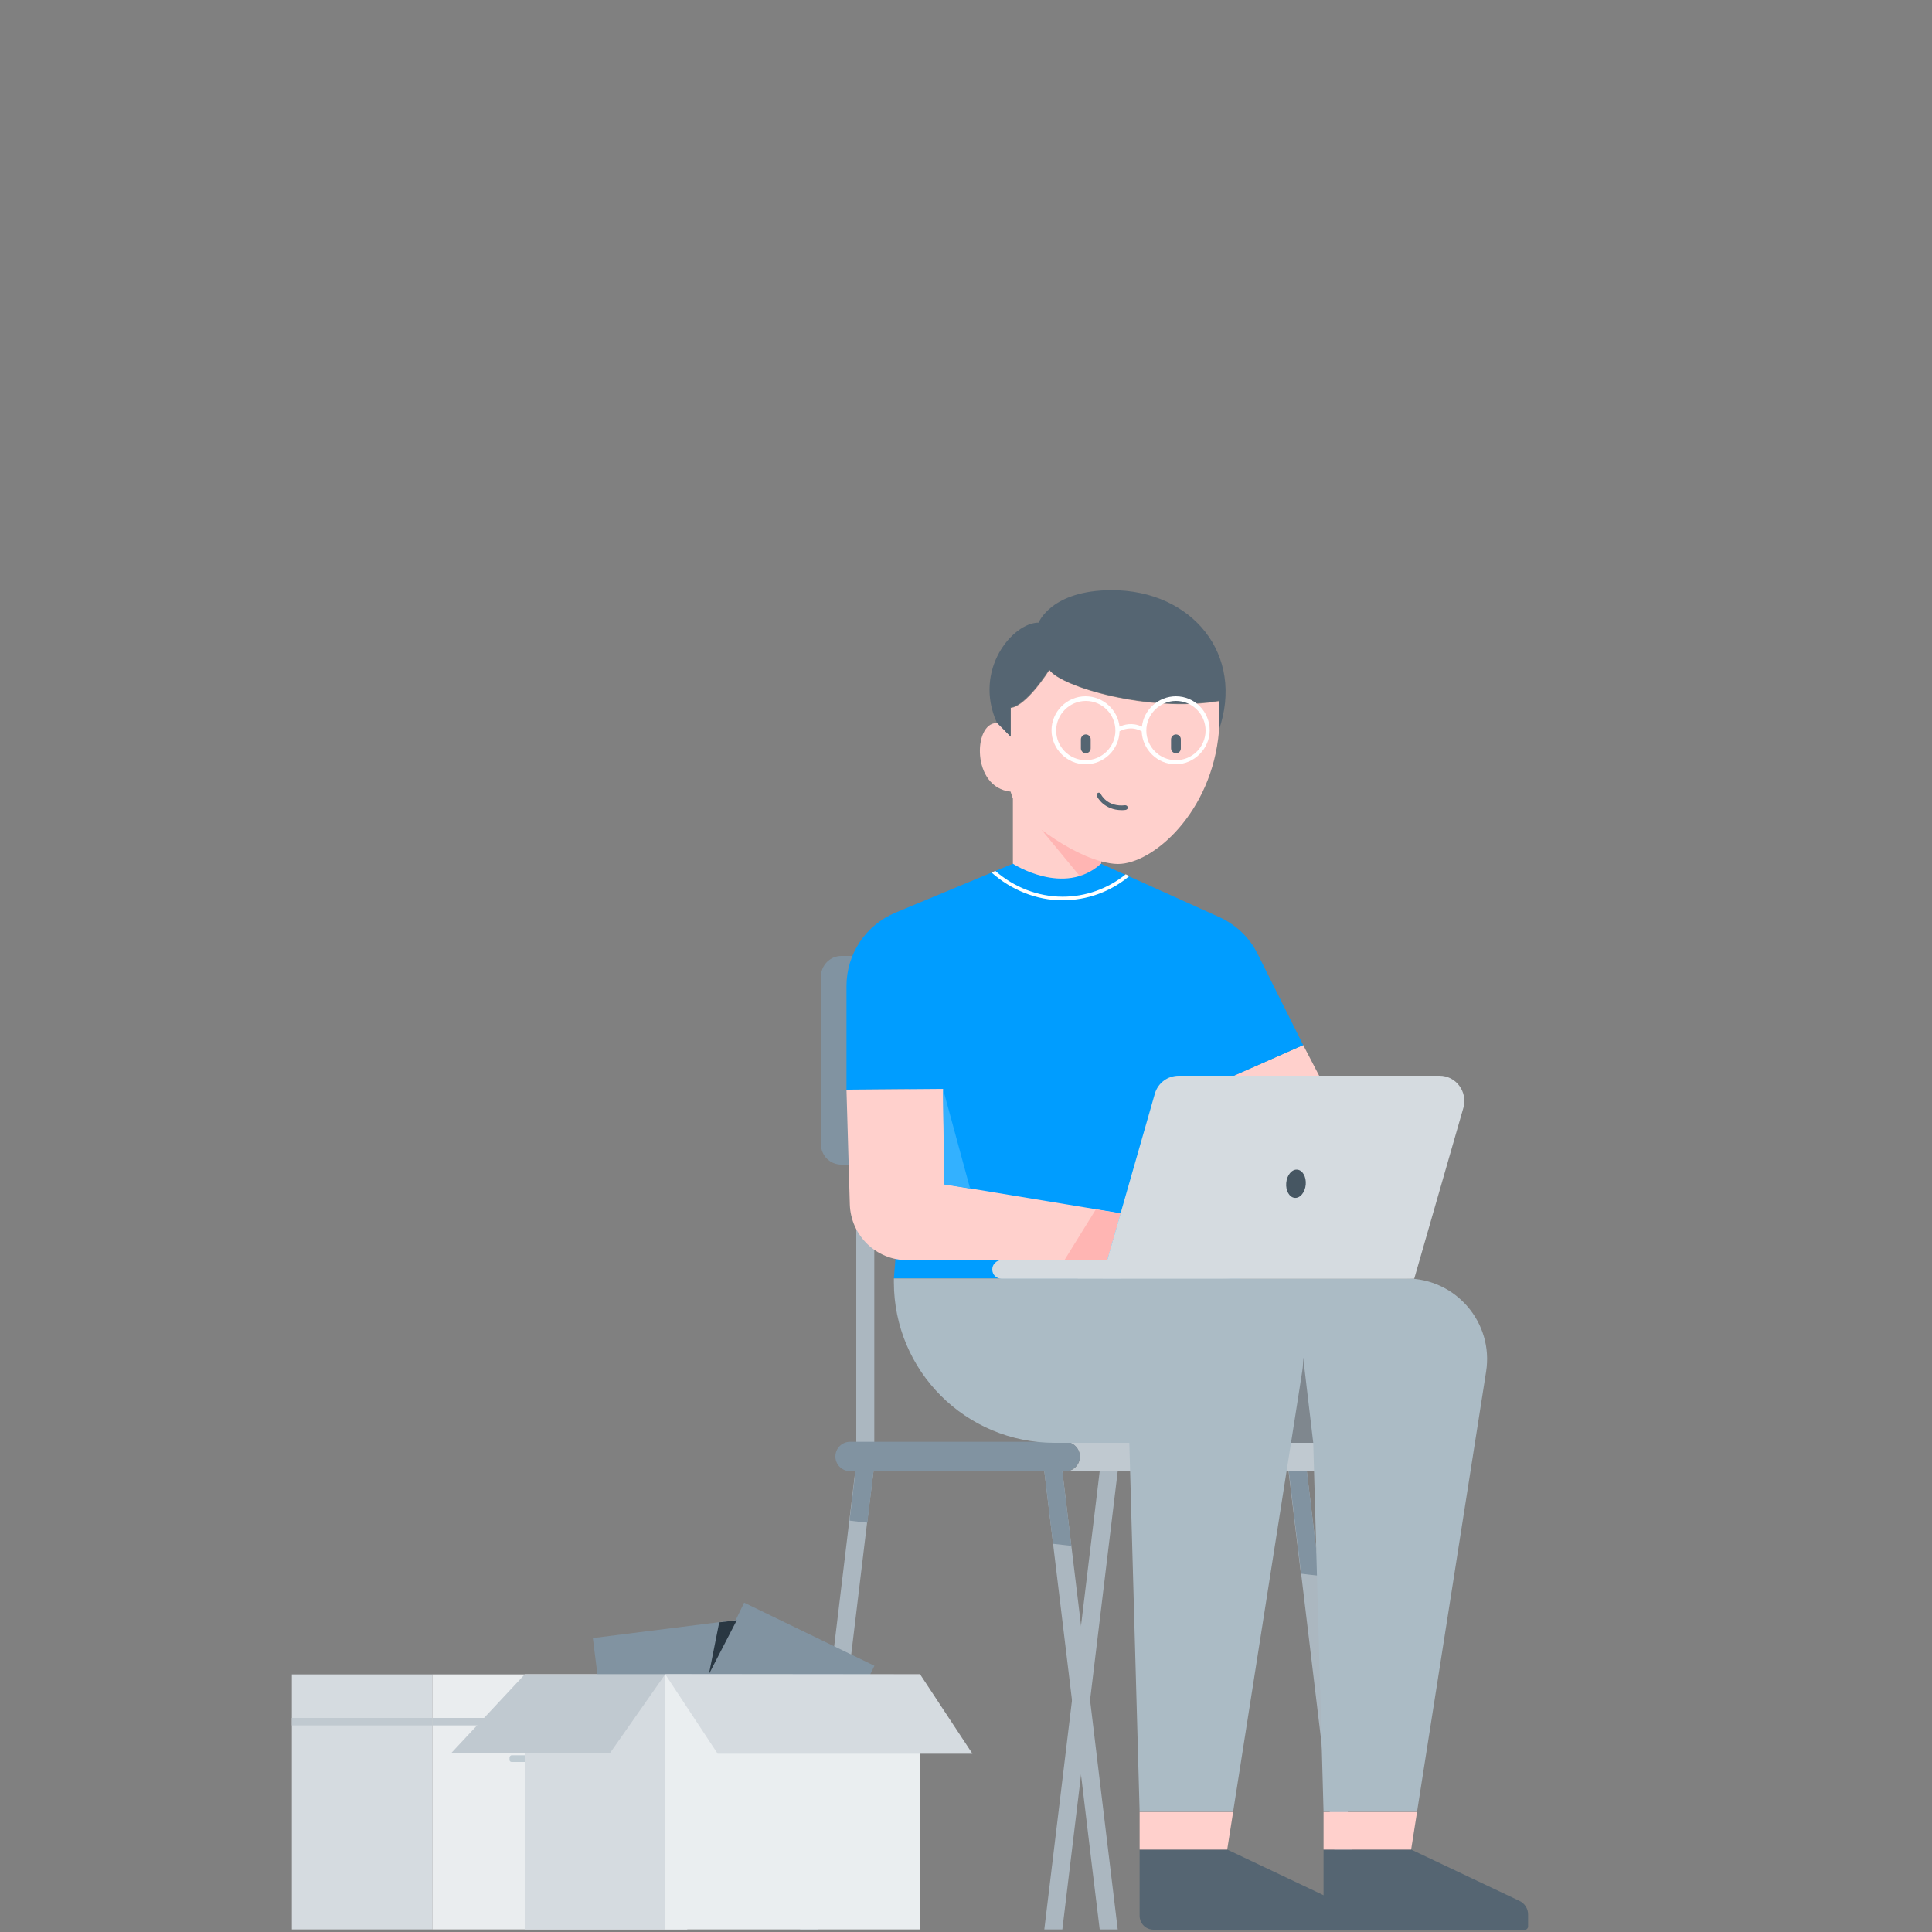 <?xml version="1.0" encoding="utf-8"?>
<!-- Generator: Adobe Illustrator 26.5.0, SVG Export Plug-In . SVG Version: 6.00 Build 0)  -->
<svg version="1.1" id="Layer_1" xmlns="http://www.w3.org/2000/svg" xmlns:xlink="http://www.w3.org/1999/xlink" x="0px" y="0px"
	 viewBox="0 0 750 750" style="enable-background:new 0 0 750 750;" xml:space="preserve">
<rect x="0" y="0" width="750" height="750" fill="#808080" stroke="none"/>
<style type="text/css">
	.st0{fill:#556572;}
	.st1{fill:#FFD0CC;}
	.st2{fill:#FFB5B3;}
	.st3{fill:none;}
	.st4{fill:#FFFFFF;}
	.st5{fill:#ABBBC5;}
	.st6{fill:#00FF96;}
	.st7{fill:#D4D7D9;}
	.st8{fill:#465662;}
	.st9{fill:#33FFAB;}
	.st10{fill:#96AAB6;}
	.st11{fill:#EAEEF0;}
	.st12{fill:#C0CCD3;}
	.st13{fill:#80FFCB;}
	.st14{fill:#D5DDE2;}
	.st15{fill:#ABB7C0;}
	.st16{fill:#D2DCFF;}
	.st17{fill:#C0C9D0;}
	.st18{fill:#8193A1;}
	.st19{fill:#AEC3FF;}
	.st20{fill:#EBEDF4;}
	.st21{fill:#009DFF;}
	.st22{fill:#7F878E;}
	.st23{fill:#33B1FF;}
	.st24{fill:#D5DBE0;}
	.st25{fill:#EAEDEF;}
	.st26{fill:#293742;}
</style>
<g id="Layer_3">
	<g>
		<g>
			<g>
				<g>
					<path class="st0" d="M1252.7,97.2v60.5h99.6V84.3c0-29.1-23.4-34.1-23.4-34.1s-8.5-13.6-33.2-13.6c-29.8,0-49.6,18.2-49.6,40.8
						C1246.1,87.6,1250.3,94.3,1252.7,97.2L1252.7,97.2z M1253.2,87.2c3.8-0.9,14.3-10.2,14.3-19.7c8.3,13.7,33.6,33.4,71.3,21.4
						l0,0c0.1,0,0.2,0,0.4,0c9,0,9.6,24.9-5.5,26.4c-0.2,0.7-0.5,1.4-0.7,2.1v40.5h-34V142c-2.4,0.7-4.6,1-6.7,1
						C1278.2,143.1,1253.8,121.4,1253.2,87.2L1253.2,87.2z"/>
					<path class="st1" d="M1299,144.2V142c-2.4,0.7-4.6,1-6.7,1c-14.1,0-38.5-21.7-39.1-55.9c3.8-0.9,14.3-10.2,14.3-19.7
						c8.3,13.7,33.6,33.4,71.3,21.4l0,0c0.1,0,0.2,0,0.4,0c9,0,9.6,24.9-5.5,26.4c-0.2,0.7-0.4,1.4-0.7,2.1v27.2l26.6,12.5v32.9
						h-88.5v-33.2L1299,144.2L1299,144.2L1299,144.2z"/>
					<path class="st2" d="M1271.1,189.9v-33.2l27.9-12.6V142c7.9-2.2,16.8-7.6,23.4-12.6L1271.1,189.9L1271.1,189.9z"/>
					<g>
						
							<ellipse transform="matrix(0.383 -0.924 0.924 0.383 699.327 1230.04)" class="st3" cx="1270.1" cy="91.7" rx="11.4" ry="11.4"/>
						
							<ellipse transform="matrix(0.383 -0.924 0.924 0.383 720.799 1262.171)" class="st3" cx="1304.9" cy="91.7" rx="11.4" ry="11.4"/>
						<path class="st4" d="M1257,91.7c0,7.2,5.9,13.1,13.1,13.1c7.1,0,12.9-5.6,13.1-12.6c4-2.2,7.4-0.6,8.5,0
							c0.3,7,6.1,12.7,13.1,12.7c7.2,0,13.1-5.9,13.1-13.1c0-7.2-5.9-13.1-13.1-13.1c-6.8,0-12.4,5.1-13.1,11.7
							c-1.7-0.8-5-1.7-8.7,0c-0.7-6.6-6.3-11.7-13.1-11.7C1262.8,78.6,1256.9,84.5,1257,91.7L1257,91.7z M1293.5,91.7
							c0-6.3,5.1-11.4,11.4-11.4c6.3,0,11.4,5.1,11.4,11.4c0,6.3-5.1,11.4-11.4,11.4C1298.6,103.1,1293.5,98,1293.5,91.7z
							 M1258.7,91.7c0-6.3,5.1-11.4,11.4-11.4c6.3,0,11.4,5.1,11.4,11.4c0,6.3-5.1,11.4-11.4,11.4
							C1263.8,103.1,1258.7,98,1258.7,91.7z"/>
					</g>
					<g>
						<path class="st0" d="M1270.1,101.1c1,0,1.9-0.8,1.9-1.9v-3.5c0-1-0.8-1.9-1.9-1.9c-1,0-1.9,0.8-1.9,1.9v3.5
							C1268.2,100.3,1269.1,101.1,1270.1,101.1z"/>
						<path class="st0" d="M1304.3,101.1c1,0,1.9-0.8,1.9-1.9v-3.5c0-1-0.8-1.9-1.9-1.9c-1,0-1.9,0.8-1.9,1.9v3.5
							C1302.4,100.3,1303.3,101.1,1304.3,101.1z"/>
					</g>
					<path class="st0" d="M1290.9,122.4c3.3,0,5.6-1.3,7-2.4c1.7-1.5,2.5-3,2.5-3.1c0.2-0.4,0-0.9-0.4-1.1c-0.4-0.2-0.9,0-1.1,0.4
						l0,0c-0.1,0.2-2.5,5.2-9.4,4.4c-0.5,0-0.9,0.3-1,0.8c0,0.5,0.3,0.9,0.8,1C1289.8,122.4,1290.4,122.4,1290.9,122.4z"/>
				</g>
				<polygon class="st1" points="1234.7,668 1231.2,682.7 1192.8,694.7 1198.3,668 				"/>
				<polygon class="st1" points="1364,668 1362.9,686.1 1365.3,687 1366.9,694.7 1328.5,682.7 1327.6,668 				"/>
				<path class="st0" d="M1163.2,700.4l31.2-13.4l-1.6,7.7l38.4-12v11c0,3.9-2,7.4-5.2,9.3l-3.3,9.4c-0.3,0.8-1,1.4-1.9,1.4
					c-1.1,0-2-0.9-2-2v-6.1l-26.2,8.2H1166c-3.9,0-7-3.1-7-7l0,0C1159,704,1160.7,701.5,1163.2,700.4L1163.2,700.4z"/>
				<path class="st0" d="M1328.5,693.5l0-11l38.3,12.2l-1.6-7.7l31.2,13.5c2.6,1.1,4.2,3.6,4.2,6.4l0,0c0,3.9-3.2,7-7,7l-26.5-0.1
					l-27.1-8.5l0,6.4c0,1.1-0.9,2-2,2c-0.9,0-1.6-0.5-1.9-1.4l-3.6-10.3C1330,700,1328.5,696.9,1328.5,693.5L1328.5,693.5z"/>
				<path class="st5" d="M1358.2,300.3l14.2,59.9c4.1,17.3,5.7,35.1,4.8,52.9L1364,668h-36.4l-15.5-264.6L1234.7,668h-36.4l64-367.8
					H1358.2L1358.2,300.3z"/>
				<g>
					<path class="st4" d="M1310,173.7c-6.5,0-11.6-6.2-15.1-12.5h36.8C1326.1,167.5,1318.5,173.7,1310,173.7L1310,173.7z"/>
					<path class="st6" d="M1246.6,178.7c4.6-9.1,12.2-16.4,21.5-20.6l21.8-9.8c0,1,1.8,7,5,12.9c3.5,6.3,8.7,12.5,15.1,12.5
						c8.4,0,16.1-6.2,21.7-12.5c5.7-6.4,9.3-12.8,9.3-12.8l25.4,11.8c10.4,4.8,18,14.1,20.8,25.2l14.8,59.6c2.4,9.7-0.4,20-7.4,27.2
						l0,0c-11.7-4.1-33.6-12.6-33.6-12.6l-2.9,40.8h-95.8l-23.8-105.5L1246.6,178.7L1246.6,178.7z"/>
				</g>
				<path class="st4" d="M1309.1,182.7c5.3,0,10.8-1.6,16.1-4.8c4.3-2.5,8.5-6.1,12.6-10.5c6.9-7.5,11.2-15.2,11.2-15.3l-1.4-0.7
					c0,0.1-4.1,7.5-11,14.9c-4,4.3-8.1,7.7-12.2,10.2c-5.1,3-10.3,4.6-15.3,4.6c-4.8,0-9-1.6-12.7-4.7c-3-2.5-5.6-6.1-7.8-10.5
					c-3.7-7.7-4.8-14.7-4.8-14.8l-1.5,0.7c0.1,0.3,1,6.9,4.8,14.8c2.3,4.7,5,8.4,8.2,11.1C1299.3,181,1304,182.7,1309.1,182.7
					L1309.1,182.7z"/>
				<path class="st7" d="M1301.2,314.1l-73.7-2.8c-3.9-0.2-7.2-2.7-8.3-6.5l-32.2-107.4c-0.7-2.3,1.1-4.6,3.5-4.5l74.5,2.8
					c3.4,0.1,6.3,2.4,7.3,5.6l32.5,108.2C1305.3,311.9,1303.5,314.2,1301.2,314.1L1301.2,314.1z"/>
				<polygon class="st0" points="1221.7,257.6 1208.8,270.5 1206.6,263.2 				"/>
				<path class="st1" d="M1203.8,237.7l18.6,1.2c1.4,0.1,2.4,1.2,2.4,2.6l0,0l1.8,0.1c1.2,0.1,2.2,1,2.3,2.2l0.2,1.9l0,0
					c1.4,0,2.5,1.2,2.5,2.5l0,0c0,1-0.6,1.9-1.6,2.3l-4.2,1.7l0,0c0,2.1-1.2,4-3.2,4.9l-12.9,6c-1.9,0.9-4,1.2-6,0.9l0,0
					c-4.6-0.6-8.3-4-9.3-8.6l-0.8-3.8c-0.9-4,0.4-8.3,3.3-11.2l0,0C1198.8,238.7,1201.3,237.7,1203.8,237.7L1203.8,237.7z"/>
				<path class="st8" d="M1296.2,166l-12.7,31c-0.7,1.8-1.8,3.3-3.1,4.6l-2.3,2.2c-0.5,0.5-1.3,0.2-1.3-0.5l0-3.2
					c0-1.8,0.3-3.7,1.1-5.4l12.7-31c0.8-1.9,2.6-2.9,4.2-2.3l0,0C1296.3,162.1,1297,164.1,1296.2,166L1296.2,166z"/>
				<path class="st1" d="M1279.5,184.4l7-9.6c0.9-1.2,2.3-2,3.8-2.2l11.7-1.1c1.6-0.1,3.2,0.4,4.4,1.4l6.1,5.3
					c0.9,0.8,1.6,1.7,2.2,2.7l7.5,11.8l70.8,57.2c7,5.6,7.6,16.1,1.3,22.5l0,0c-6.2,6.4-16.6,6.1-22.4-0.7l-59.8-69.1l-12.6-7.7
					l-9.3,0.3c-2.2,0.1-4.1-1.4-4.5-3.5l-0.5-0.6c-0.9-1-1.2-2.4-1-3.8l0.5-2.6l-3,1.9c-0.4,0.3-1,0.3-1.5,0.1
					C1279.2,186.5,1278.9,185.3,1279.5,184.4L1279.5,184.4z"/>
				<polygon class="st9" points="1361,259.4 1334.8,229.2 1360,273.6 				"/>
				<polygon class="st0" points="1301.2,314.1 1257.9,326 1260.2,312.5 				"/>
			</g>
			<g>
				<path class="st10" d="M1645,680.6V673c0-2.4-1.9-4.3-4.3-4.3h-177.5c-8.9,0-16.2,7.3-16.2,16.2l0,0v13l0,0
					c0,9,7.3,16.2,16.2,16.2h177.5c2.4,0,4.3-1.9,4.3-4.3v-7.7c0-2.4-1.9-4.3-4.3-4.3h-170.9c-3.6,0-6.5-2.9-6.5-6.5l0,0
					c0-3.6,2.9-6.5,6.5-6.5h170.9C1643.1,684.9,1645,683,1645,680.6L1645,680.6z"/>
				<path class="st11" d="M1643.3,544.2v-7.7c0-2.4-1.9-4.3-4.3-4.3h-177.4c-9,0-16.2,7.3-16.2,16.2l0,0v13l0,0
					c0,9,7.3,16.2,16.2,16.2H1639c2.4,0,4.3-1.9,4.3-4.3v-7.7c0-2.4-1.9-4.3-4.3-4.3h-170.9c-3.6,0-6.5-2.9-6.5-6.5l0,0
					c0-3.6,2.9-6.5,6.5-6.5H1639C1641.4,548.5,1643.3,546.6,1643.3,544.2L1643.3,544.2z"/>
				<path class="st12" d="M1632.3,635.2v-7.7c0-2.4-1.9-4.3-4.3-4.3H1476c-9,0-16.2,7.3-16.2,16.2l0,0v13l0,0
					c0,9,7.3,16.2,16.2,16.2H1628c2.4,0,4.3-1.9,4.3-4.3v-7.7c0-2.4-1.9-4.3-4.3-4.3h-145.6c-3.6,0-6.5-2.9-6.5-6.5l0,0
					c0-3.6,2.9-6.5,6.5-6.5H1628C1630.4,639.4,1632.3,637.5,1632.3,635.2L1632.3,635.2z"/>
				<path class="st12" d="M1657.9,500v-7.7c0-2.4-1.9-4.3-4.3-4.3h-152.1c-9,0-16.2,7.3-16.2,16.2l0,0v13l0,0
					c0,9,7.3,16.2,16.2,16.2h152.1c2.4,0,4.3-1.9,4.3-4.3v-7.7c0-2.4-1.9-4.3-4.3-4.3H1508c-3.6,0-6.5-2.9-6.5-6.5l0,0
					c0-3.6,2.9-6.5,6.5-6.5h145.6C1655.9,504.3,1657.9,502.4,1657.9,500L1657.9,500z"/>
				<path class="st4" d="M1626.7,639.4v13h-144.2c-3.6,0-6.5-2.9-6.5-6.5l0,0c0-3.6,2.9-6.5,6.5-6.5L1626.7,639.4L1626.7,639.4z"/>
				<path class="st4" d="M1613.9,684.9v13h-144.2c-3.6,0-6.5-2.9-6.5-6.5l0,0c0-3.6,2.9-6.5,6.5-6.5L1613.9,684.9L1613.9,684.9z"/>
				<path class="st4" d="M1612.2,548.5v13H1468c-3.6,0-6.5-2.9-6.5-6.5l0,0c0-3.6,2.9-6.5,6.5-6.5L1612.2,548.5L1612.2,548.5z"/>
				<path class="st4" d="M1652.2,504.3v13H1508c-3.6,0-6.5-2.9-6.5-6.5l0,0c0-3.6,2.9-6.5,6.5-6.5L1652.2,504.3L1652.2,504.3z"/>
				<path class="st5" d="M1657.9,589.7V582c0-2.4-1.9-4.3-4.3-4.3h-152.1c-9,0-16.2,7.3-16.2,16.2l0,0v13l0,0
					c0,9,7.3,16.2,16.2,16.2h152.1c2.4,0,4.3-1.9,4.3-4.3v-7.7c0-2.4-1.9-4.3-4.3-4.3H1508c-3.6,0-6.5-2.9-6.5-6.5l0,0
					c0-3.6,2.9-6.5,6.5-6.5h145.6C1655.9,594,1657.9,592,1657.9,589.7L1657.9,589.7z"/>
				<path class="st4" d="M1652.2,594v13H1508c-3.6,0-6.5-2.9-6.5-6.5l0,0c0-3.6,2.9-6.5,6.5-6.5L1652.2,594L1652.2,594z"/>
				<path class="st11" d="M1576.8,465.3h26.1c1.3,0,2.3,1.1,2.1,2.4l-2.2,18.5c-0.1,1.1-1,1.9-2.1,1.9H1579c-1.1,0-2-0.8-2.1-1.9
					l-2.2-18.5C1574.5,466.4,1575.5,465.3,1576.8,465.3L1576.8,465.3z"/>
				<polygon class="st13" points="1598.8,457.8 1598.8,449.4 1593.8,458.9 1593.8,443.4 1589.8,453.2 1585.9,443.4 1585.9,458.9 
					1580.8,449.4 1580.8,457.8 1573.5,446 1576.8,465.3 1589.8,465.3 1602.9,465.3 1606.1,446 				"/>
			</g>
			<g>
				<rect x="1506" y="308.1" class="st14" width="11.4" height="394.6"/>
				<path class="st14" d="M1426,702.7h171.4c1.9,0,3.5,1.5,3.5,3.5v4.5c0,1.9-1.5,3.5-3.5,3.5H1426c-1.9,0-3.5-1.5-3.5-3.5v-4.5
					C1422.5,704.3,1424.1,702.7,1426,702.7z"/>
				<polygon class="st11" points="1619.3,308.1 1404.1,308.1 1441.3,189.7 1582,189.7 				"/>
				<path class="st15" d="M1517.4,308.1v68.5c-3.9,1.3-7.7,2.6-11.4,3.9v-72.4L1517.4,308.1L1517.4,308.1z"/>
				<polygon class="st15" points="1417.3,266.1 1606.1,266.2 1608.8,274.9 1414.5,274.9 				"/>
			</g>
		</g>
		<g>
			<g>
				<g>
					<polygon class="st15" points="433.9,571.1 412.4,749 405.4,749 426.9,571.1 					"/>
					<polygon class="st15" points="339.1,571.1 336.6,591.1 317.6,749 310.6,749 329.7,590.3 332,571.1 					"/>
					<polygon class="st15" points="433.9,749 426.9,749 423.9,724.4 420.4,695.2 408.8,599.3 405.4,571.1 412.4,571.1 415.9,600.1 
						423.9,666.1 427.4,695.2 					"/>
					<polygon class="st15" points="528.7,749 521.7,749 505.1,610.9 505,610.9 500.2,571.1 507.3,571.1 512.2,611.7 					"/>
					<g>
						<rect x="332.4" y="452.2" class="st15" width="7" height="107.6"/>
						<rect x="428" y="452.2" class="st16" width="7" height="107.6"/>
					</g>
					<path class="st17" d="M510.2,559.8h-96.7c3.1,0,5.7,2.5,5.7,5.7l0,0c0,3.1-2.5,5.7-5.7,5.7h96.7c3.1,0,5.7-2.5,5.7-5.7l0,0
						C515.9,562.3,513.4,559.8,510.2,559.8z"/>
					<path class="st18" d="M419.2,565.4L419.2,565.4c0-3.1-2.5-5.7-5.7-5.7H330c-3.1,0-5.7,2.5-5.7,5.7l0,0c0,3.1,2.5,5.7,5.7,5.7
						h83.5C416.6,571.1,419.2,568.6,419.2,565.4z"/>
					<path class="st18" d="M326.6,371.1h114.2c4.4,0,7.9,3.5,7.9,7.9v65.2c0,4.4-3.5,7.9-7.9,7.9H326.6c-4.4,0-7.9-3.5-7.9-7.9V379
						C318.7,374.7,322.3,371.1,326.6,371.1z"/>
					<path class="st18" d="M339.1,571.1l-2.4,20c-2.5-0.3-4.9-0.5-6.9-0.8l2.3-19.2H339.1L339.1,571.1z"/>
					<path class="st18" d="M412.4,571.1l3.5,29c-2.4-0.3-4.8-0.5-7.1-0.8l-3.4-28.2L412.4,571.1L412.4,571.1z"/>
					<path class="st18" d="M512.2,611.7c-2.3-0.2-4.6-0.5-7.1-0.8l0,0l-4.8-39.8h7L512.2,611.7L512.2,611.7z"/>
					<polygon class="st19" points="332.4,452.2 339.4,452.2 339.4,467 332.4,466.2 					"/>
					<polygon class="st19" points="435,452.2 435,477.6 428,476.8 428,452.2 					"/>
				</g>
				<g>
					<g>
						<path class="st1" d="M473.3,272.2c-27.4,4.6-61.6-5.6-65.9-12.1c-9.9,15.1-15,14.7-15,14.7V286l-2.2-2.2
							c-0.7-1.6-1.8-3.1-3.4-3.1c-9,0-9.7,25.1,5.5,26.6c0.3,1,0.6,1.9,0.9,2.7v40.2h34.3v-15.8c2.3,0.6,4.5,1,6.5,1
							c13.5,0,36.5-19.9,39.2-51.6C473.3,277.8,473.3,272.2,473.3,272.2L473.3,272.2z"/>
						<path class="st0" d="M431.6,229.1c-23.6,0-28.4,12.6-28.4,12.6c-10.1,0-25.5,18.4-16.2,38.9l0,0l5.3,5.3v-11.3
							c0,0,5,0.5,15-14.7c4.3,6.5,38.5,16.7,65.9,12.1c0,0,0.1,5.6-0.1,11.6v0C483.4,254.2,462.8,229.1,431.6,229.1L431.6,229.1z"/>
						<path class="st0" d="M421.5,292.4c-1,0-1.9-0.8-1.9-1.9V287c0-1,0.9-1.9,1.9-1.9s1.9,0.8,1.9,1.9v3.5
							C423.4,291.6,422.5,292.4,421.5,292.4z"/>
						<path class="st0" d="M456.5,292.4c-1,0-1.9-0.8-1.9-1.9V287c0-1,0.9-1.9,1.9-1.9s1.9,0.8,1.9,1.9v3.5
							C458.4,291.6,457.6,292.4,456.5,292.4z"/>
						<path class="st0" d="M435.4,314.5c-3.4,0-5.7-1.3-7.1-2.4c-1.8-1.5-2.5-3-2.5-3.1c-0.2-0.4,0-1,0.4-1.2c0.4-0.2,1,0,1.1,0.4
							l0,0c0.1,0.2,2.5,5.2,9.5,4.4c0.5,0,0.9,0.3,1,0.8c0.1,0.5-0.3,0.9-0.8,1C436.5,314.5,435.9,314.5,435.4,314.5L435.4,314.5z"
							/>
						<g>
							<path class="st3" d="M421.5,272.1c-6.4,0-11.5,5.2-11.5,11.5c0,6.3,5.2,11.5,11.5,11.5s11.5-5.2,11.5-11.5
								C433,277.2,427.8,272.1,421.5,272.1z"/>
							<path class="st3" d="M456.5,272.1c-6.4,0-11.5,5.2-11.5,11.5s5.2,11.5,11.5,11.5c6.4,0,11.5-5.2,11.5-11.5
								S462.9,272.1,456.5,272.1z"/>
							<path class="st4" d="M456.5,270.3c-6.8,0-12.5,5.2-13.2,11.8c-3.7-1.8-7-0.8-8.7,0c-0.7-6.6-6.4-11.8-13.2-11.8
								c-7.3,0-13.2,6-13.2,13.2s6,13.2,13.2,13.2s13-5.7,13.2-12.8c1.1-0.6,4.6-2.2,8.6,0c0.3,7.1,6.1,12.8,13.2,12.8
								s13.2-6,13.2-13.2S463.8,270.3,456.5,270.3L456.5,270.3z M421.5,295.1c-6.4,0-11.5-5.2-11.5-11.5c0-6.3,5.2-11.5,11.5-11.5
								c6.4,0,11.5,5.2,11.5,11.5C433,289.9,427.8,295.1,421.5,295.1z M456.5,295.1c-6.4,0-11.5-5.2-11.5-11.5s5.2-11.5,11.5-11.5
								c6.4,0,11.5,5.2,11.5,11.5S462.9,295.1,456.5,295.1z"/>
						</g>
						<path class="st2" d="M427.5,350.2v-15.8c-7.8-2.1-16.6-7.3-23.2-12.3L427.5,350.2z"/>
					</g>
					<polygon class="st20" points="524.9,620.5 517.7,619.5 510.9,563.3 518,563.3 					"/>
					<polygon class="st1" points="505.9,405.7 512.1,417.6 478.9,417.6 					"/>
					<path class="st0" d="M442.4,718v25.7c0,3,2.4,5.4,5.4,5.4h72.8c0.7,0,1.2-0.6,1.2-1.2v-4.7c0-2.3-1.3-4.3-3.4-5.3L476.4,718
						H442.4L442.4,718z"/>
					<polygon class="st1" points="442.4,703.4 442.4,718 476.4,718 478.7,703.4 					"/>
					<path class="st21" d="M427.4,335.3l46.1,20.8c6.3,2.9,11.5,7.8,14.6,14l17.8,35.6l-26.9,11.9l2.2,78.7H347l5.9-73.5l-24.3,0.2
						v-40.2c0-12.5,7.5-23.7,19-28.5l45.6-19C393.2,335.3,413.1,348.3,427.4,335.3L427.4,335.3z"/>
					<path class="st4" d="M437,339.4c-6.9,5.6-15.5,8.7-24.5,8.7c-9.6,0-18.9-3.7-26.1-10l-1.5,0.6c7.5,6.7,17.4,10.8,27.5,10.8
						c9.6,0,18.7-3.3,26-9.4L437,339.4L437,339.4z"/>
					<path class="st0" d="M513.8,718v25.7c0,3,2.4,5.4,5.4,5.4H592c0.7,0,1.2-0.6,1.2-1.2v-4.7c0-2.3-1.3-4.3-3.4-5.3L547.8,718
						H513.8L513.8,718z"/>
					<polygon class="st1" points="513.8,703.4 513.8,718 547.8,718 550.1,703.4 					"/>
					<path class="st5" d="M418.4,496.3v1.4c0,34.5,27.9,62.4,62.4,62.4h29l4,143.2h36.3l26.8-170.8c3-19-11.7-36.2-31-36.2
						L418.4,496.3L418.4,496.3z"/>
					<polygon class="st22" points="505.9,527.1 509.8,560.1 486,560.1 					"/>
					<path class="st5" d="M347,496.3v1.4c0,34.5,27.9,62.4,62.4,62.4h29l4,143.2h36.3l26.8-170.8c3-19-11.7-36.2-31-36.2L347,496.3
						L347,496.3z"/>
					<path class="st1" d="M328.6,423l1.3,44.6c0.4,12,10.2,21.6,22.3,21.6h77.6L435,471l-68.4-11.3l-0.5-37L328.6,423L328.6,423z"/>
					<polyline class="st23" points="366.1,422.8 376.6,461.4 366.5,459.8 366.1,422.8 					"/>
					<polygon class="st2" points="425.4,469.5 413.2,489.2 429.8,489.2 435,471.1 					"/>
					<path class="st24" d="M558.8,417.6H457.6c-4.3,0-8.1,2.8-9.3,7l-18.5,64.6h-41c-2,0-3.6,1.6-3.6,3.6s1.6,3.6,3.6,3.6H549
						l19.1-66.4C569.8,423.8,565.2,417.6,558.8,417.6L558.8,417.6z"/>
					
						<ellipse transform="matrix(8.750342e-02 -0.996 0.996 8.750342e-02 1.404 920.514)" class="st8" cx="503.2" cy="459.5" rx="5.5" ry="3.8"/>
				</g>
			</g>
			<g>
				<rect x="167.8" y="650" class="st25" width="99" height="99"/>
				<rect x="113.3" y="650" class="st24" width="54.5" height="99"/>
				<rect x="113.3" y="666.9" class="st17" width="54.5" height="2.9"/>
				<rect x="167.8" y="666.9" class="st17" width="99" height="2.9"/>
				<path class="st12" d="M198.6,681.4H236c0.4,0,0.8,0.3,0.8,0.8v1c0,0.4-0.3,0.8-0.8,0.8h-37.4c-0.4,0-0.8-0.3-0.8-0.8v-1
					C197.9,681.8,198.2,681.4,198.6,681.4z"/>
			</g>
			<g>
				
					<rect x="279.1" y="628.6" transform="matrix(0.436 -0.9 0.9 0.436 -419.789 643.1)" class="st18" width="48.7" height="56.2"/>
				
					<rect x="233" y="632.3" transform="matrix(0.992 -0.125 0.125 0.992 -80.031 37.781)" class="st18" width="56.2" height="48.7"/>
				<rect x="258.2" y="650" class="st11" width="99" height="99"/>
				<rect x="203.7" y="650" class="st24" width="54.5" height="99"/>
				<polygon class="st17" points="203.7,650 175.3,680.4 236.9,680.4 258.2,650 				"/>
				<polygon class="st24" points="357.2,650 377.5,680.8 278.6,680.8 258.2,649.9 				"/>
				<polygon class="st26" points="279.2,629.8 275.2,649.9 286,629 				"/>
			</g>
		</g>
	</g>
</g>
</svg>
